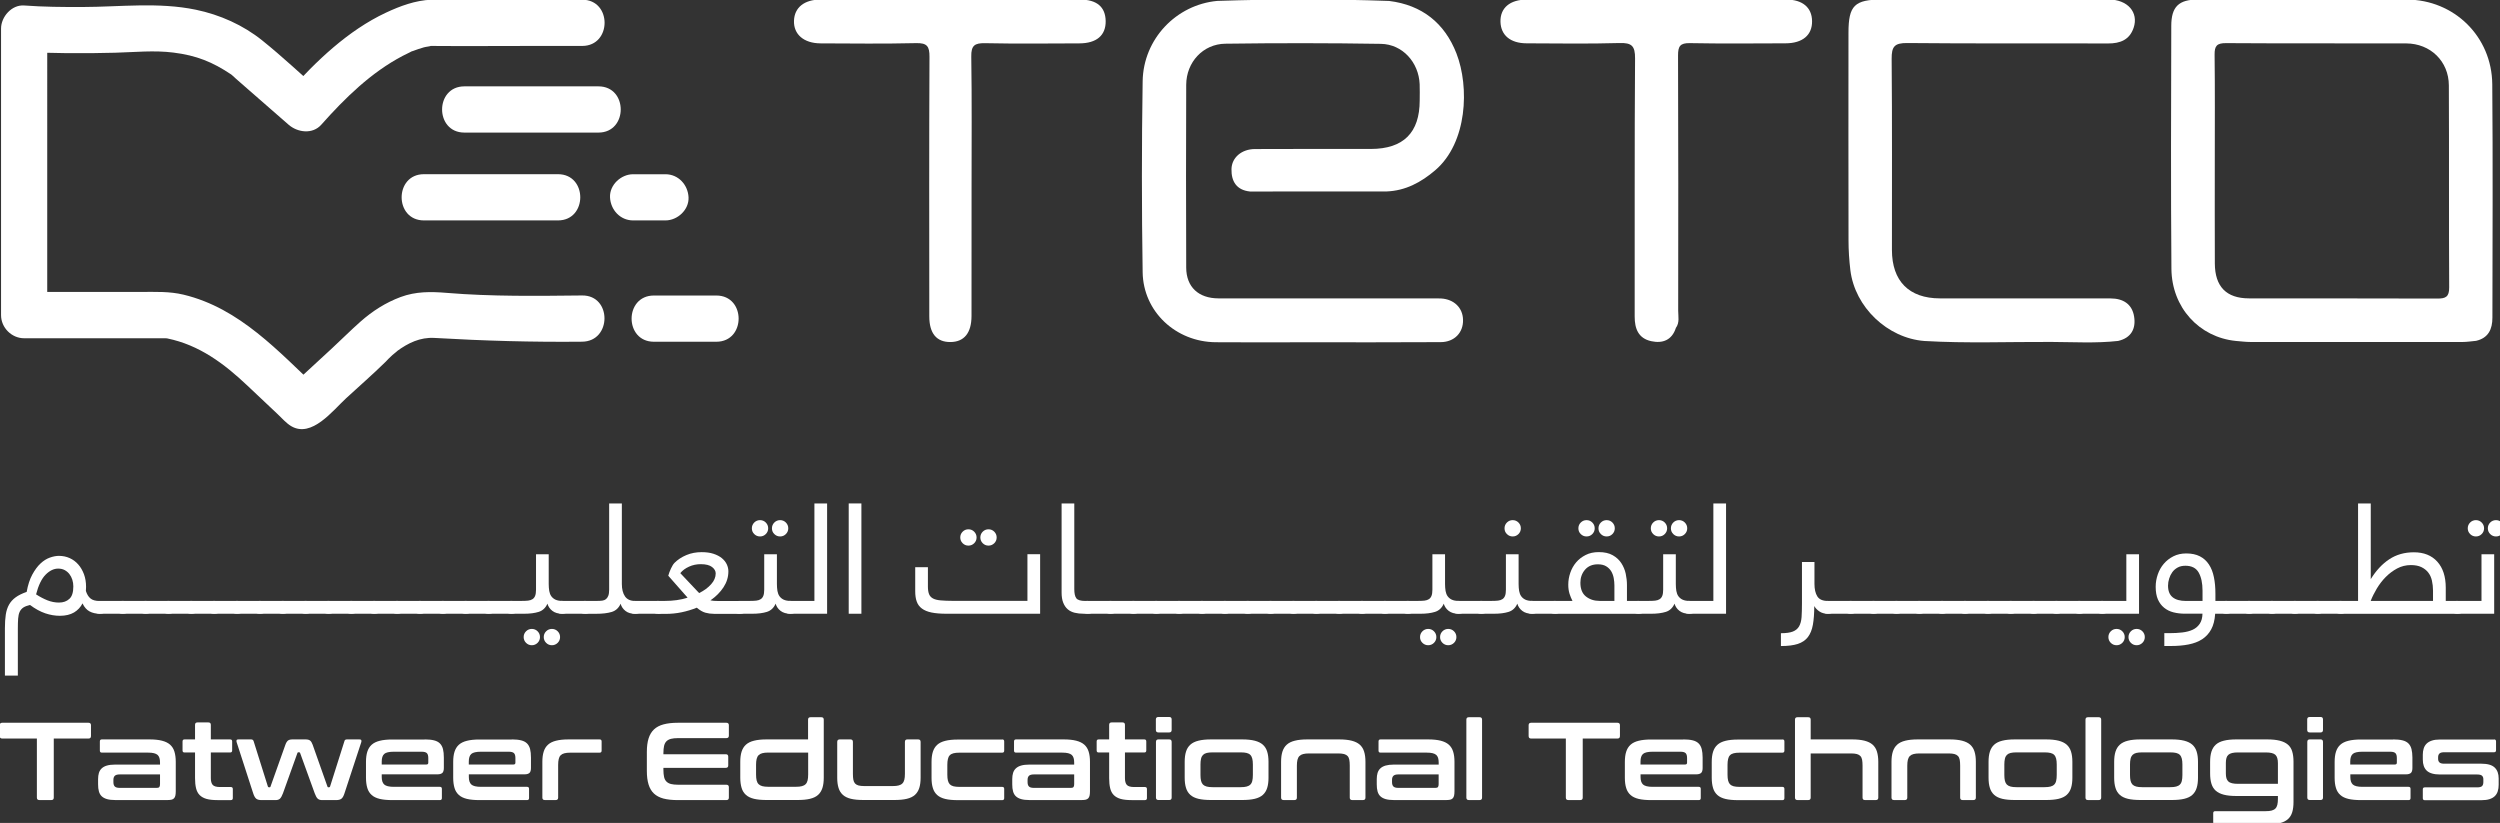 <?xml version="1.0" encoding="utf-8"?>
<!-- Generator: Adobe Illustrator 22.1.0, SVG Export Plug-In . SVG Version: 6.00 Build 0)  -->
<svg version="1.1" id="Layer_1" xmlns="http://www.w3.org/2000/svg" xmlns:xlink="http://www.w3.org/1999/xlink" x="0px" y="0px"
	 viewBox="0 0 5240 1724.8" style="enable-background:new 0 0 5240 1724.8;" xml:space="preserve">
<rect x="0" y="0" width="5240" height="1724.8" fill="#333333" stroke="none"/>
<style type="text/css">
	.st0{fill:#FFFFFF;}
</style>
<g>
	<path class="st0" d="M2263.7-0.9c-181.3-0.1-362.6-0.1-543.8,0c-34.2,0-54.7,16.7-55.7,44.2c-1.1,28.6,20.5,47.4,55.5,47.6
		c66.8,0.3,133.6,1.1,200.4-0.5c23.2-0.6,28.2,6.8,28.1,28.8c-0.9,181.3-0.5,362.6-0.4,543.9c0,35.8,15.3,54,44.3,53.8
		c28.7-0.2,44.1-18.9,44.2-54.4c0.1-89.7,0-179.4,0.1-269.1c0-91.6,0.8-183.2-0.6-274.8c-0.4-23.3,7-28.5,29-28.1
		c65.8,1.4,131.7,0.6,197.5,0.4c36.2-0.1,55.6-16.8,55.2-46.8C2317,14.5,2299-0.9,2263.7-0.9"/>
	<path class="st0" d="M3020.4,625.6c-7.6-0.4-15.3-0.1-22.9-0.1c-147.8,0-295.7,0.1-443.5-0.1c-42-0.1-67.5-23.9-67.7-64.3
		c-0.5-127.8-0.5-255.6,0-383.4c0.2-47.2,35.1-85.5,82-86.1c108.7-1.5,217.5-1.5,326.1,0.3c45.4,0.8,79.2,38.8,81.2,84.4
		c0.5,11.4,0.1,22.9,0.1,34.3c-0.1,67.6-34.1,101.5-102.4,101.6c-81.1,0.1-162.1-0.3-243.2,0.2c-27.6,0.2-48.4,17.8-48.9,42.1
		c-0.5,25.5,10.5,44,38.8,46.9c95.3,0,190.6-0.1,286-0.1c40-1.5,72.6-19.1,102.4-44.6c67.3-57.7,71.7-174.4,44.3-244.8
		c-24.7-63.4-72.1-101.4-141-109.9c-120.1-4.3-240.2-4.1-360.3-0.1c-85.8,7.9-155,79.6-156.4,168.3c-2.1,133.5-2.1,267.1,0,400.5
		c1.3,82.6,69.5,145.8,152.8,146.6c62,0.6,124,0.1,186,0.1c95.4,0,190.7,0.3,286.1-0.3c28.7-0.2,47.4-20.2,46.6-46.8
		C3066,645.1,3047.7,627.2,3020.4,625.6"/>
	<path class="st0" d="M5223.8,176.7C5223,76.8,5144.1-0.5,5044.7-0.9c-145.9-0.6-291.8-0.3-437.7-0.1c-40.2,0-55.9,14.9-56,55
		c-0.4,169.7-1.1,339.5,0.3,509.2c0.6,81.4,58.2,143.7,135,151.4c10.4,0.8,20.8,2.2,31.1,2.2c148.1,0.1,296.1,0.1,444.2,0
		c9.4,0,18.8-1.6,28.2-2.4c26-5.9,34.3-24.7,34.3-48.6C5224.3,502.8,5225.2,339.8,5223.8,176.7 M4642.3,552.2
		c-0.3-72.5-0.1-144.9-0.1-217.4c0-73.4,0.5-146.8-0.4-220.2c-0.2-18.4,4.7-24.3,24-24.2c125.8,0.9,251.7,0.2,377.5,0.6
		c50.9,0.2,89.3,37.4,89.5,88.1c0.7,141.1-0.1,282.2,0.7,423.3c0.1,19.9-7.4,23.5-25,23.4c-131.6-0.6-263.1-0.1-394.7-0.4
		C4666.4,625.3,4642.5,600.7,4642.3,552.2"/>
	<path class="st0" d="M4423.7,625.5c-119.2,0-238.5,0.1-357.7-0.1c-64.6-0.1-100.5-36.2-100.5-101.4c-0.1-133.5,0.6-267.1-0.6-400.6
		c-0.2-25.8,5.9-33.4,32.6-33.2c140.2,1.4,280.4,0.4,420.7,0.9c25.6,0.1,45.3-7.4,53.9-32.9c10.9-32.2-12.6-59.1-51.9-59.2
		C4261.8-1.1,4103.5-1,3945.1-1c-58,0-70.7,12.4-70.7,69.8c-0.1,145-0.2,290,0.1,435c0,20.9,1.4,41.9,3.9,62.7
		c9.5,77.3,77.7,142.2,155,148.2c88.7,5.2,177.4,1.6,266.1,2c46.7,0.2,93.5,3.1,140.1-2.1c27.5-6.3,37.6-25.8,33.5-51.1
		C4468.9,637.2,4449.9,625.5,4423.7,625.5"/>
	<path class="st0" d="M3744-0.9c-181.2-0.2-362.3-0.1-543.5,0c-35.8,0-56.3,17.6-55.5,46.7c0.8,28.1,20.9,44.9,54.8,45
		c64.8,0.2,129.7,1.3,194.5-0.6c25.9-0.8,33,6,32.8,32.5c-1.3,180.2-0.5,360.5-0.8,540.7c-0.1,25.9,8,45.9,34.7,51.7
		c23.7,5.2,43.4-2,51.7-27.9c0,0,0,0,0,0c8.1-11.1,4.8-23.9,4.8-35.9c0.2-178.3,0.4-356.6-0.3-535c-0.1-19.5,4.4-26.3,25.1-25.9
		c66.7,1.3,133.5,0.6,200.2,0.4c35.8-0.1,56.1-17.3,55.6-46.7C3797.7,15.8,3778.2-0.9,3744-0.9"/>
	<path class="st0" d="M1220.4-0.6H972c-22.6,0-45.4-1-68,0c-33.5,1.4-65.1,13.1-95.2,27.2C729.4,63.9,662.5,128,604.9,192.8h68.5
		c-41.1-35.9-81.1-73.8-123.7-108C509.5,52.5,461,30.9,410.6,20.4c-78.4-16.3-158.9-5.9-238.3-5.7c-40.5,0.1-81.2-0.2-121.6-3.2
		C24.5,9.5,2.2,35.3,2.2,59.9v526.7v74c0,26.2,22.2,48.4,48.4,48.4h225H329c4.3,0,8.6-0.1,12.9,0c0.9,0,1.9,0,2.8,0
		c1.2,0,2.5,0.1,3.7,0.1c10.9,0.4-6.3-1.5,2.5,0.3c66.8,13.8,118.6,52.5,167.7,98.9c21.2,20,42.3,40,63.5,59.9
		c8.7,8.2,18,19,28.4,25.1c42.9,25.1,87-32.8,115-58.6c27.6-25.4,56.1-50.2,82.9-76.5c2.1-2.1,4-4.3,6.1-6.4
		c2.7-2.6,5.4-5.2,8.1-7.7c1.5-1.3,14.5-11.7,9.2-7.9c23.6-17.3,48.8-29.6,78.6-27.9c103.3,6,206.2,9,309.8,7.9
		c62.3-0.7,62.5-97.5,0-96.9c-94.3,1-189.6,2.4-283.6-5.4c-33.4-2.8-64.9-3.2-97,8.7c-31.4,11.7-59.1,29.5-84.1,51.6
		c-20.6,18.2-40.1,37.9-60.3,56.5c-31.2,28.8-62.4,57.5-93.6,86.3c11.4-4.7,22.8-9.5,34.3-14.2l-0.9,0c11.4,4.7,22.8,9.5,34.3,14.2
		c-85.4-79.9-166.4-171-284.7-199.4c-29.6-7.1-59.2-5.7-89.3-5.7H150.6H50.6c16.1,16.1,32.3,32.3,48.4,48.4V133.9v-74
		c-16.1,16.1-32.3,32.3-48.4,48.4c29.7,2.2,59.5,2.8,89.2,3.1c34,0.4,67.9,0,101.9-0.9c40.4-1.1,81.4-5.4,121.7-0.3
		c48.6,6,82.5,20,120.9,45.7c8.8,5.9-0.3-0.4-0.3-0.3c1.7,1.6,3.6,2.9,5.3,4.5c1.7,1.6,3.4,3.2,5.1,4.8c7.6,6.8,15.4,13.4,23.1,20.2
		c29.1,25.4,58.2,50.9,87.4,76.3c18.8,16.4,50.2,20.6,68.5,0c49.6-55.8,104.3-109.5,170.9-144.4c5-2.6,10.1-5,15.1-7.5
		c11.2-5.5-5.3,1.4,5.4-2.4c7.9-2.8,15.7-5.7,23.8-7.9c5.1-1.4,11.4-1.6,16.3-3.5c-1.5,0.6-12.6,0.5-1.4,0.6c70.5,0.6,141,0,211.5,0
		h105.3C1282.8,96.2,1282.9-0.6,1220.4-0.6"/>
	<path class="st0" d="M888.6,462h280.9c62.3,0,62.4-96.9,0-96.9H888.6C826.3,365.1,826.2,462,888.6,462"/>
	<path class="st0" d="M973.4,277.9h280.9c62.3,0,62.4-96.9,0-96.9H973.4C911.1,181,911,277.9,973.4,277.9"/>
	<path class="st0" d="M1327,462h67.8c25.3,0,49.6-22.3,48.4-48.4c-1.2-26.2-21.3-48.4-48.4-48.4H1327c-25.3,0-49.6,22.3-48.4,48.4
		C1279.8,439.8,1299.9,462,1327,462"/>
	<path class="st0" d="M1370.6,716.3h130.8c62.3,0,62.4-96.9,0-96.9h-130.8C1308.3,619.4,1308.2,716.3,1370.6,716.3"/>
	<path class="st0" d="M209.1,1286.4c-8.2,0-15.3-1.6-21.4-4.9c-6-3.2-10.9-8.7-14.6-16.5v-0.6c-4.1,8.2-10.1,14.6-17.9,19.3
		c-7.9,4.6-17.7,7-29.6,7c-10.1,0-20.4-1.7-30.7-5.2c-10.3-3.5-21-9.3-32-17.5c-5.8,1.3-10.5,3.1-13.9,5.3c-3.4,2.3-6,5.3-7.8,9.1
		c-1.7,3.8-2.8,8.5-3.2,14.3c-0.4,5.7-0.6,12.7-0.6,20.9v98.4H10.3v-99.2c0-11,0.6-20.5,1.8-28.5c1.2-8,3.5-15,6.8-20.9
		c3.3-5.9,8-11.1,13.9-15.4c5.9-4.3,13.6-8.1,23.1-11.4c2.6-14.5,6.5-26.6,11.8-36.3c5.3-9.7,11-17.5,17.3-23.3
		c6.2-5.8,12.8-9.9,19.6-12.3c6.8-2.4,13.1-3.6,18.9-3.6c8.2,0,15.7,1.6,22.6,4.7c6.9,3.1,12.9,7.6,17.9,13.3
		c5.1,5.7,9,12.6,12,20.5c2.9,7.9,4.4,16.7,4.4,26.5c0,1.5-0.1,3-0.2,4.4c-0.1,1.4-0.2,2.8-0.2,4.1c2.2,6.9,5.3,12.2,9.6,15.7
		c4.2,3.6,10.7,5.4,19.6,5.4c8.6,0,13,4.3,13,13c0,5.4-1,9.1-3.1,11C216.9,1285.4,213.6,1286.4,209.1,1286.4 M153.7,1229.1
		c0-4.7-0.7-9.4-2.1-13.9c-1.4-4.5-3.5-8.5-6.2-12c-2.7-3.5-6-6.2-9.9-8.3c-3.9-2.1-8.4-3.1-13.6-3.1c-9.1,0-17.8,4.2-26.2,12.6
		c-8.4,8.4-15.1,22.2-20.1,41.4c8,5.2,15.9,9.3,23.8,12.5c7.9,3.1,15.9,4.7,24.1,4.7c9.1,0,16.4-2.6,21.9-7.8
		C151,1250.2,153.7,1241.4,153.7,1229.1"/>
	<path class="st0" d="M209.4,1286.4c-8.6,0-13-4.3-13-13c0-5.4,1-9.1,3.1-11c2.1-1.9,5.3-2.9,9.9-2.9h47.9c8.6,0,13,4.3,13,13
		c0,5.4-1,9.1-3.1,11c-2.1,1.9-5.3,2.9-9.9,2.9H209.4z"/>
	<path class="st0" d="M257.3,1286.4c-8.6,0-13-4.3-13-13c0-5.4,1-9.1,3.1-11c2.1-1.9,5.3-2.9,9.9-2.9h47.9c8.6,0,13,4.3,13,13
		c0,5.4-1,9.1-3.1,11c-2.1,1.9-5.3,2.9-9.9,2.9H257.3z"/>
	<path class="st0" d="M305.3,1286.4c-8.6,0-13-4.3-13-13c0-5.4,1-9.1,3.1-11c2.1-1.9,5.3-2.9,9.9-2.9h47.9c8.6,0,13,4.3,13,13
		c0,5.4-1,9.1-3.1,11c-2.1,1.9-5.3,2.9-9.9,2.9H305.3z"/>
	<path class="st0" d="M353.2,1286.4c-8.6,0-13-4.3-13-13c0-5.4,1-9.1,3.1-11c2.1-1.9,5.3-2.9,9.9-2.9h47.9c8.6,0,13,4.3,13,13
		c0,5.4-1,9.1-3.1,11c-2.1,1.9-5.3,2.9-9.9,2.9H353.2z"/>
	<path class="st0" d="M401.1,1286.4c-8.6,0-13-4.3-13-13c0-5.4,1-9.1,3.1-11c2.1-1.9,5.3-2.9,9.9-2.9H449c8.6,0,13,4.3,13,13
		c0,5.4-1,9.1-3.1,11c-2.1,1.9-5.3,2.9-9.9,2.9H401.1z"/>
	<path class="st0" d="M449,1286.4c-8.6,0-13-4.3-13-13c0-5.4,1-9.1,3.1-11c2.1-1.9,5.3-2.9,9.9-2.9H497c8.6,0,13,4.3,13,13
		c0,5.4-1,9.1-3.1,11c-2.1,1.9-5.3,2.9-9.9,2.9H449z"/>
	<path class="st0" d="M496.9,1286.4c-8.6,0-13-4.3-13-13c0-5.4,1-9.1,3.1-11c2.1-1.9,5.3-2.9,9.9-2.9h47.9c8.6,0,13,4.3,13,13
		c0,5.4-1,9.1-3.1,11c-2.1,1.9-5.3,2.9-9.9,2.9H496.9z"/>
	<path class="st0" d="M544.9,1286.4c-8.6,0-13-4.3-13-13c0-5.4,1-9.1,3.1-11c2.1-1.9,5.3-2.9,9.9-2.9h47.9c8.6,0,13,4.3,13,13
		c0,5.4-1,9.1-3.1,11c-2.1,1.9-5.3,2.9-9.9,2.9H544.9z"/>
	<path class="st0" d="M592.8,1286.4c-8.6,0-13-4.3-13-13c0-5.4,1-9.1,3.1-11c2.1-1.9,5.3-2.9,9.9-2.9h47.9c8.6,0,13,4.3,13,13
		c0,5.4-1,9.1-3.1,11c-2.1,1.9-5.3,2.9-9.9,2.9H592.8z"/>
	<path class="st0" d="M640.7,1286.4c-8.6,0-13-4.3-13-13c0-5.4,1-9.1,3.1-11c2.1-1.9,5.3-2.9,9.9-2.9h47.9c8.6,0,13,4.3,13,13
		c0,5.4-1,9.1-3.1,11c-2.1,1.9-5.3,2.9-9.9,2.9H640.7z"/>
	<path class="st0" d="M688.6,1286.4c-8.6,0-13-4.3-13-13c0-5.4,1-9.1,3.1-11c2.1-1.9,5.3-2.9,9.9-2.9h47.9c8.6,0,13,4.3,13,13
		c0,5.4-1,9.1-3.1,11c-2.1,1.9-5.3,2.9-9.9,2.9H688.6z"/>
	<path class="st0" d="M736.6,1286.4c-8.6,0-13-4.3-13-13c0-5.4,1-9.1,3.1-11c2.1-1.9,5.3-2.9,9.9-2.9h47.9c8.6,0,13,4.3,13,13
		c0,5.4-1,9.1-3.1,11c-2.1,1.9-5.3,2.9-9.9,2.9H736.6z"/>
	<path class="st0" d="M784.5,1286.4c-8.6,0-13-4.3-13-13c0-5.4,1-9.1,3.1-11c2.1-1.9,5.3-2.9,9.9-2.9h47.9c8.6,0,13,4.3,13,13
		c0,5.4-1,9.1-3.1,11c-2.1,1.9-5.3,2.9-9.9,2.9H784.5z"/>
	<path class="st0" d="M832.4,1286.4c-8.6,0-13-4.3-13-13c0-5.4,1-9.1,3.1-11c2.1-1.9,5.3-2.9,9.9-2.9h47.9c8.6,0,13,4.3,13,13
		c0,5.4-1,9.1-3.1,11c-2.1,1.9-5.3,2.9-9.9,2.9H832.4z"/>
	<path class="st0" d="M880.3,1286.4c-8.6,0-13-4.3-13-13c0-5.4,1-9.1,3.1-11c2.1-1.9,5.3-2.9,9.9-2.9h47.9c8.6,0,13,4.3,13,13
		c0,5.4-1,9.1-3.1,11c-2.1,1.9-5.3,2.9-9.9,2.9H880.3z"/>
	<path class="st0" d="M928.3,1286.4c-8.6,0-13-4.3-13-13c0-5.4,1-9.1,3.1-11c2.1-1.9,5.3-2.9,9.9-2.9h47.9c8.6,0,13,4.3,13,13
		c0,5.4-1,9.1-3.1,11c-2.1,1.9-5.3,2.9-9.9,2.9H928.3z"/>
	<path class="st0" d="M976.2,1286.4c-8.6,0-13-4.3-13-13c0-5.4,1-9.1,3.1-11c2.1-1.9,5.3-2.9,9.9-2.9h47.9c8.6,0,13,4.3,13,13
		c0,5.4-1,9.1-3.1,11c-2.1,1.9-5.3,2.9-9.9,2.9H976.2z"/>
	<path class="st0" d="M1024.1,1286.4c-8.6,0-13-4.3-13-13c0-5.4,1-9.1,3.1-11c2.1-1.9,5.3-2.9,9.9-2.9h47.9c8.6,0,13,4.3,13,13
		c0,5.4-1,9.1-3.1,11c-2.1,1.9-5.3,2.9-9.9,2.9H1024.1z"/>
	<path class="st0" d="M1072,1286.4c-8.6,0-13-4.3-13-13c0-5.4,1-9.1,3.1-11c2.1-1.9,5.3-2.9,9.9-2.9h21.7c5.2,0,9.6-0.2,13.3-0.6
		c3.7-0.4,6.7-1.5,9.2-3.1c2.5-1.6,4.3-4,5.5-7.1c1.2-3.1,1.8-7.4,1.8-12.8v-74.2h26.6v62.2c0,5.4,0.4,10.3,1.1,14.7
		c0.8,4.4,2.2,8.2,4.4,11.2c2.2,3,5.1,5.4,8.7,7.1c3.7,1.7,8.3,2.6,13.9,2.6c8.6,0,13,4.3,13,13c0,5.4-1,9.1-3.1,11
		c-2.1,1.9-5.3,2.9-9.9,2.9c-8.4,0-15.2-2-20.4-6c-5.2-4-8.6-9-10.4-15.1c-3.9,8.9-10,14.6-18.3,17.2c-8.3,2.6-18.5,3.9-30.6,3.9
		H1072z M1097.6,1335.3c0-4.8,1.7-8.8,5-12.1c3.3-3.3,7.4-5,12.1-5c4.7,0,8.8,1.7,12.1,5c3.3,3.3,5,7.4,5,12.1c0,4.7-1.7,8.8-5,12.1
		c-3.4,3.3-7.4,5-12.1,5c-4.8,0-8.8-1.7-12.1-5C1099.3,1344.1,1097.6,1340.1,1097.6,1335.3 M1139.7,1335.3c0-4.8,1.7-8.8,5-12.1
		c3.3-3.3,7.4-5,12.1-5c4.7,0,8.8,1.7,12.1,5c3.3,3.3,5,7.4,5,12.1c0,4.7-1.7,8.8-5,12.1c-3.4,3.3-7.4,5-12.1,5
		c-4.8,0-8.8-1.7-12.1-5C1141.4,1344.1,1139.7,1340.1,1139.7,1335.3"/>
	<path class="st0" d="M1178.2,1286.4c-8.6,0-13-4.3-13-13c0-5.4,1-9.1,3.1-11c2.1-1.9,5.3-2.9,9.9-2.9h47.9c8.6,0,13,4.3,13,13
		c0,5.4-1,9.1-3.1,11c-2.1,1.9-5.3,2.9-9.9,2.9H1178.2z"/>
	<path class="st0" d="M1226.2,1286.4c-8.6,0-13-4.3-13-13c0-5.4,1-9.1,3.1-11c2.1-1.9,5.3-2.9,9.9-2.9h25.9c3.9,0,7.3-0.2,10.4-0.6
		c3-0.4,5.6-1.5,7.6-3.1c2-1.6,3.7-4,4.9-7.1c1.2-3.1,1.8-7.4,1.8-12.8v-180.7h26.6v168.7c0,11,2.2,19.7,6.6,26.1
		c4.4,6.4,11.5,9.6,21.2,9.6c8.6,0,13,4.3,13,13c0,5.4-1,9.1-3.1,11c-2.1,1.9-5.3,2.9-9.9,2.9c-8.4,0-15.2-2-20.2-6
		c-5.1-4-8.5-9-10.2-15.1c-3.9,8.9-10.1,14.6-18.6,17.2c-8.5,2.6-19.5,3.9-32.9,3.9H1226.2z"/>
	<path class="st0" d="M1331.1,1286.4c-8.6,0-13-4.3-13-13c0-5.4,1-9.1,3.1-11c2.1-1.9,5.3-2.9,9.9-2.9h47.9c8.6,0,13,4.3,13,13
		c0,5.4-1,9.1-3.1,11c-2.1,1.9-5.3,2.9-9.9,2.9H1331.1z"/>
	<path class="st0" d="M1379.3,1286.4c-8.6,0-13-4.3-13-13c0-5.4,1-9.1,3.1-11c2.1-1.9,5.3-2.9,9.9-2.9h14.6c8.2,0,16.3-0.5,24.3-1.6
		c8-1.1,15.7-2.8,23-5.2l-40.5-46c0.6-2.4,1.5-4.9,2.4-7.4c1-2.6,2-5.1,3.2-7.6c1.2-2.5,2.4-4.7,3.6-6.8c1.2-2,2.4-3.7,3.7-5
		c6.9-6.9,15.3-12.4,25.1-16.5c9.8-4.1,20.4-6.1,31.9-6.1c9.5,0,17.8,1.1,24.8,3.4c7,2.3,12.8,5.3,17.5,9.1c4.6,3.8,8.1,8.1,10.4,13
		c2.3,4.9,3.4,9.8,3.4,14.7c0,11.9-3.4,23-10.2,33.4c-6.8,10.4-15.9,19.5-27.4,27.5c4.1,0.9,9.5,1.3,16.2,1.3h45.3
		c8.6,0,13,4.3,13,13c0,5.4-1,9.1-3.1,11c-2.1,1.9-5.3,2.9-9.9,2.9h-54.1c-6.3,0-12.3-0.8-18-2.4c-5.7-1.6-11.7-5.1-18-10.5
		c-10.2,4.1-20.7,7.3-31.7,9.6c-11,2.3-22.2,3.4-33.7,3.4H1379.3z M1468.7,1182.5c-8.6,0-16.8,1.7-24.5,5.2
		c-7.7,3.5-13.8,8-18.3,13.6l39.5,41.8c10.4-5.2,18.7-11.3,25.1-18.5c6.4-7.1,9.6-14.7,9.6-22.7c0-5-2.5-9.4-7.6-13.4
		C1487.4,1184.5,1479.5,1182.5,1468.7,1182.5"/>
	<path class="st0" d="M1550.3,1286.4c-8.6,0-13-4.3-13-13c0-5.4,1-9.1,3.1-11c2.1-1.9,5.3-2.9,9.9-2.9h21.7c5.2,0,9.6-0.2,13.3-0.6
		c3.7-0.4,6.7-1.5,9.2-3.1c2.5-1.6,4.3-4,5.5-7.1c1.2-3.1,1.8-7.4,1.8-12.8v-74.2h26.6v62.2c0,5.4,0.4,10.3,1.1,14.7
		c0.8,4.4,2.2,8.2,4.4,11.2c2.2,3,5.1,5.4,8.7,7.1c3.7,1.7,8.3,2.6,13.9,2.6c8.6,0,13,4.3,13,13c0,5.4-1,9.1-3.1,11
		c-2.1,1.9-5.3,2.9-9.9,2.9c-8.4,0-15.2-2-20.4-6c-5.2-4-8.6-9-10.4-15.1c-3.9,8.9-10,14.6-18.3,17.2c-8.3,2.6-18.5,3.9-30.6,3.9
		H1550.3z M1575.9,1107.3c0-4.7,1.7-8.8,5-12.1c3.3-3.3,7.4-5,12.1-5c4.7,0,8.8,1.7,12.1,5c3.3,3.4,5,7.4,5,12.1
		c0,4.8-1.7,8.8-5,12.1c-3.4,3.4-7.4,5-12.1,5c-4.8,0-8.8-1.7-12.1-5C1577.5,1116.1,1575.9,1112.1,1575.9,1107.3 M1618,1107.3
		c0-4.7,1.7-8.8,5-12.1c3.3-3.3,7.4-5,12.1-5c4.7,0,8.8,1.7,12.1,5c3.3,3.4,5,7.4,5,12.1c0,4.8-1.7,8.8-5,12.1
		c-3.4,3.4-7.4,5-12.1,5c-4.8,0-8.8-1.7-12.1-5C1619.6,1116.1,1618,1112.1,1618,1107.3"/>
	<path class="st0" d="M1656.5,1286.4c-8.6,0-13-4.3-13-13c0-5.4,1-9.1,3.1-11c2.1-1.9,5.3-2.9,9.9-2.9h50.5v-204.3h26.6v231.2
		H1656.5z"/>
	<rect x="1778.9" y="1055.2" class="st0" width="26.6" height="231.2"/>
	<path class="st0" d="M2179.8,1286.4h-196.2c-12.5,0-22.9-0.9-31.2-2.6c-8.3-1.7-15-4.5-20.1-8.3c-5.1-3.8-8.7-8.6-10.8-14.6
		c-2.2-5.9-3.2-13.2-3.2-21.9v-50.2h26.6v40.5c0,6.7,0.8,12,2.4,16c1.6,4,4.4,7,8.3,9.1c3.9,2.1,9.2,3.4,15.9,4
		c6.7,0.6,15.2,1,25.6,1h156.4v-97.8h26.6V1286.4z M2012.7,1126.5c0-4.7,1.7-8.8,5-12.1c3.3-3.3,7.4-5,12.1-5c4.7,0,8.8,1.7,12.1,5
		c3.3,3.4,5,7.4,5,12.1c0,4.8-1.7,8.8-5,12.1c-3.3,3.3-7.4,5-12.1,5c-4.8,0-8.8-1.7-12.1-5
		C2014.4,1135.3,2012.7,1131.2,2012.7,1126.5 M2054.8,1126.5c0-4.7,1.7-8.8,5-12.1c3.3-3.3,7.4-5,12.1-5c4.7,0,8.8,1.7,12.1,5
		c3.3,3.4,5,7.4,5,12.1c0,4.8-1.7,8.8-5,12.1c-3.4,3.3-7.4,5-12.1,5c-4.8,0-8.8-1.7-12.1-5
		C2056.5,1135.3,2054.8,1131.2,2054.8,1126.5"/>
	<path class="st0" d="M2292.8,1272.5c0,5.4-1,9.1-3.1,11c-2.1,1.9-5.3,2.9-9.9,2.9h-8.4c-6.9,0-13.2-0.7-18.9-2.1
		c-5.7-1.4-10.6-3.8-14.6-7.3c-4-3.5-7.1-8-9.4-13.8c-2.3-5.7-3.4-12.9-3.4-21.5v-186.5h26.6v179.4c0,9.1,1.4,15.5,4.2,19.3
		c2.8,3.8,9.1,5.7,18.8,5.7h5.2C2288.5,1259.5,2292.8,1263.9,2292.8,1272.5"/>
	<path class="st0" d="M2279.8,1286.4c-8.6,0-13-4.3-13-13c0-5.4,1-9.1,3.1-11c2.1-1.9,5.3-2.9,9.9-2.9h47.9c8.6,0,13,4.3,13,13
		c0,5.4-1,9.1-3.1,11c-2.1,1.9-5.3,2.9-9.9,2.9H2279.8z"/>
	<path class="st0" d="M2327.8,1286.4c-8.6,0-13-4.3-13-13c0-5.4,1-9.1,3.1-11c2.1-1.9,5.3-2.9,9.9-2.9h47.9c8.6,0,13,4.3,13,13
		c0,5.4-1,9.1-3.1,11c-2.1,1.9-5.3,2.9-9.9,2.9H2327.8z"/>
	<path class="st0" d="M2375.7,1286.4c-8.6,0-13-4.3-13-13c0-5.4,1-9.1,3.1-11c2.1-1.9,5.3-2.9,9.9-2.9h47.9c8.6,0,13,4.3,13,13
		c0,5.4-1,9.1-3.1,11c-2.1,1.9-5.3,2.9-9.9,2.9H2375.7z"/>
	<path class="st0" d="M2423.6,1286.4c-8.6,0-13-4.3-13-13c0-5.4,1-9.1,3.1-11c2.1-1.9,5.3-2.9,9.9-2.9h47.9c8.6,0,13,4.3,13,13
		c0,5.4-1,9.1-3.1,11c-2.1,1.9-5.3,2.9-9.9,2.9H2423.6z"/>
	<path class="st0" d="M2471.5,1286.4c-8.6,0-13-4.3-13-13c0-5.4,1-9.1,3.1-11c2.1-1.9,5.3-2.9,9.9-2.9h47.9c8.6,0,13,4.3,13,13
		c0,5.4-1,9.1-3.1,11c-2,1.9-5.3,2.9-9.9,2.9H2471.5z"/>
	<path class="st0" d="M2519.5,1286.4c-8.6,0-13-4.3-13-13c0-5.4,1-9.1,3.1-11c2.1-1.9,5.3-2.9,9.9-2.9h47.9c8.6,0,13,4.3,13,13
		c0,5.4-1,9.1-3.1,11c-2.1,1.9-5.3,2.9-9.9,2.9H2519.5z"/>
	<path class="st0" d="M2567.4,1286.4c-8.6,0-13-4.3-13-13c0-5.4,1-9.1,3.1-11c2.1-1.9,5.3-2.9,9.9-2.9h47.9c8.6,0,13,4.3,13,13
		c0,5.4-1,9.1-3.1,11c-2.1,1.9-5.3,2.9-9.9,2.9H2567.4z"/>
	<path class="st0" d="M2615.3,1286.4c-8.6,0-13-4.3-13-13c0-5.4,1-9.1,3.1-11c2.1-1.9,5.3-2.9,9.9-2.9h47.9c8.6,0,13,4.3,13,13
		c0,5.4-1,9.1-3.1,11c-2.1,1.9-5.3,2.9-9.9,2.9H2615.3z"/>
	<path class="st0" d="M2663.2,1286.4c-8.6,0-13-4.3-13-13c0-5.4,1-9.1,3.1-11c2.1-1.9,5.3-2.9,9.9-2.9h47.9c8.6,0,13,4.3,13,13
		c0,5.4-1,9.1-3.1,11c-2.1,1.9-5.3,2.9-9.9,2.9H2663.2z"/>
	<path class="st0" d="M2711.2,1286.4c-8.6,0-13-4.3-13-13c0-5.4,1-9.1,3.1-11c2.1-1.9,5.3-2.9,9.9-2.9h47.9c8.6,0,13,4.3,13,13
		c0,5.4-1,9.1-3.1,11c-2.1,1.9-5.3,2.9-9.9,2.9H2711.2z"/>
	<path class="st0" d="M2759.1,1286.4c-8.6,0-13-4.3-13-13c0-5.4,1-9.1,3.1-11c2.1-1.9,5.3-2.9,9.9-2.9h47.9c8.6,0,13,4.3,13,13
		c0,5.4-1,9.1-3.1,11c-2.1,1.9-5.3,2.9-9.9,2.9H2759.1z"/>
	<path class="st0" d="M2807,1286.4c-8.6,0-13-4.3-13-13c0-5.4,1-9.1,3.1-11c2.1-1.9,5.3-2.9,9.9-2.9h47.9c8.6,0,13,4.3,13,13
		c0,5.4-1,9.1-3.1,11c-2.1,1.9-5.3,2.9-9.9,2.9H2807z"/>
	<path class="st0" d="M2854.9,1286.4c-8.6,0-13-4.3-13-13c0-5.4,1-9.1,3.1-11c2.1-1.9,5.3-2.9,9.9-2.9h47.9c8.6,0,13,4.3,13,13
		c0,5.4-1,9.1-3.1,11c-2.1,1.9-5.3,2.9-9.9,2.9H2854.9z"/>
	<path class="st0" d="M2902.9,1286.4c-8.6,0-13-4.3-13-13c0-5.4,1-9.1,3.1-11c2.1-1.9,5.3-2.9,9.9-2.9h47.9c8.6,0,13,4.3,13,13
		c0,5.4-1,9.1-3.1,11c-2.1,1.9-5.3,2.9-9.9,2.9H2902.9z"/>
	<path class="st0" d="M2950.8,1286.4c-8.6,0-13-4.3-13-13c0-5.4,1-9.1,3.1-11c2.1-1.9,5.3-2.9,9.9-2.9h21.7c5.2,0,9.6-0.2,13.3-0.6
		c3.7-0.4,6.7-1.5,9.2-3.1c2.5-1.6,4.3-4,5.5-7.1c1.2-3.1,1.8-7.4,1.8-12.8v-74.2h26.5v62.2c0,5.4,0.4,10.3,1.1,14.7
		c0.8,4.4,2.2,8.2,4.4,11.2c2.2,3,5.1,5.4,8.7,7.1c3.7,1.7,8.3,2.6,13.9,2.6c8.6,0,13,4.3,13,13c0,5.4-1,9.1-3.1,11
		c-2.1,1.9-5.3,2.9-9.9,2.9c-8.4,0-15.2-2-20.4-6c-5.2-4-8.6-9-10.4-15.1c-3.9,8.9-10,14.6-18.3,17.2c-8.3,2.6-18.5,3.9-30.6,3.9
		H2950.8z M2976.4,1335.3c0-4.8,1.7-8.8,5-12.1c3.3-3.3,7.4-5,12.1-5c4.7,0,8.8,1.7,12.1,5c3.3,3.3,5,7.4,5,12.1
		c0,4.7-1.7,8.8-5,12.1c-3.3,3.3-7.4,5-12.1,5c-4.8,0-8.8-1.7-12.1-5C2978,1344.1,2976.4,1340.1,2976.4,1335.3 M3018.4,1335.3
		c0-4.8,1.7-8.8,5-12.1c3.3-3.3,7.4-5,12.1-5c4.7,0,8.8,1.7,12.1,5c3.3,3.3,5,7.4,5,12.1c0,4.7-1.7,8.8-5,12.1
		c-3.4,3.3-7.4,5-12.1,5c-4.8,0-8.8-1.7-12.1-5C3020.1,1344.1,3018.4,1340.1,3018.4,1335.3"/>
	<path class="st0" d="M3057,1286.4c-8.6,0-13-4.3-13-13c0-5.4,1-9.1,3.1-11c2.1-1.9,5.3-2.9,9.9-2.9h47.9c8.6,0,13,4.3,13,13
		c0,5.4-1,9.1-3.1,11c-2.1,1.9-5.3,2.9-9.9,2.9H3057z"/>
	<path class="st0" d="M3104.9,1286.4c-8.6,0-13-4.3-13-13c0-5.4,1-9.1,3.1-11c2.1-1.9,5.3-2.9,9.9-2.9h21.7c5.2,0,9.6-0.2,13.3-0.6
		c3.7-0.4,6.7-1.5,9.2-3.1c2.5-1.6,4.3-4,5.5-7.1c1.2-3.1,1.8-7.4,1.8-12.8v-74.2h26.6v62.2c0,5.4,0.4,10.3,1.1,14.7
		c0.8,4.4,2.2,8.2,4.4,11.2c2.2,3,5.1,5.4,8.7,7.1c3.7,1.7,8.3,2.6,13.9,2.6c8.6,0,13,4.3,13,13c0,5.4-1,9.1-3.1,11
		c-2.1,1.9-5.3,2.9-9.9,2.9c-8.4,0-15.2-2-20.4-6c-5.2-4-8.6-9-10.4-15.1c-3.9,8.9-10,14.6-18.3,17.2c-8.3,2.6-18.5,3.9-30.6,3.9
		H3104.9z M3153.5,1107.3c0-4.7,1.7-8.8,5-12.1c3.3-3.3,7.4-5,12.1-5c4.7,0,8.8,1.7,12.1,5c3.3,3.4,5,7.4,5,12.1
		c0,4.8-1.7,8.8-5,12.1c-3.4,3.4-7.4,5-12.1,5c-4.8,0-8.8-1.7-12.1-5C3155.1,1116.1,3153.5,1112.1,3153.5,1107.3"/>
	<path class="st0" d="M3211.1,1286.4c-8.6,0-13-4.3-13-13c0-5.4,1-9.1,3.1-11c2.1-1.9,5.3-2.9,9.9-2.9h47.9c8.6,0,13,4.3,13,13
		c0,5.4-1,9.1-3.1,11c-2.1,1.9-5.3,2.9-9.9,2.9H3211.1z"/>
	<path class="st0" d="M3259,1286.4c-8.6,0-13-4.3-13-13c0-5.4,1-9.1,3.1-11c2.1-1.9,5.3-2.9,9.9-2.9h36.9c-2.4-4.5-4.4-9.6-6.2-15.1
		c-1.7-5.5-2.6-11.8-2.6-18.9c0-8.4,1.4-16.7,4.2-24.9c2.8-8.2,6.9-15.5,12.3-21.9c5.4-6.4,12.1-11.5,20-15.5c7.9-4,17-6,27.4-6
		c11.9,0,21.6,2.2,29.2,6.5c7.6,4.3,13.6,9.8,18,16.5c4.4,6.7,7.5,14.1,9.3,22.2c1.7,8.1,2.6,16,2.6,23.8v33.4h24.4
		c8.6,0,12.8,4.3,12.8,13c0,5.4-1,9.1-3.1,11c-2.1,1.9-5.3,2.9-9.9,2.9H3259z M3308.3,1107.3c0-4.7,1.7-8.8,5-12.1
		c3.3-3.3,7.4-5,12.1-5c4.7,0,8.8,1.7,12.1,5c3.3,3.4,5,7.4,5,12.1c0,4.8-1.7,8.8-5,12.1c-3.4,3.4-7.4,5-12.1,5
		c-4.8,0-8.8-1.7-12.1-5C3309.9,1116.1,3308.3,1112.1,3308.3,1107.3 M3312.5,1221.3c0,13.2,3.9,22.8,11.7,29
		c7.8,6.1,17.3,9.2,28.5,9.2h31.1v-32.4c0-5.2-0.5-10.4-1.5-15.7c-1-5.3-2.8-10-5.3-14.2c-2.6-4.2-6.2-7.7-10.7-10.4
		c-4.5-2.7-10.3-4-17.2-4c-11.4,0-20.4,3.8-26.9,11.3C3315.7,1201.7,3312.5,1210.8,3312.5,1221.3 M3350.4,1107.3
		c0-4.7,1.7-8.8,5-12.1c3.3-3.3,7.4-5,12.1-5c4.7,0,8.8,1.7,12.1,5c3.3,3.4,5,7.4,5,12.1c0,4.8-1.7,8.8-5,12.1
		c-3.3,3.4-7.4,5-12.1,5c-4.8,0-8.8-1.7-12.1-5C3352,1116.1,3350.4,1112.1,3350.4,1107.3"/>
	<path class="st0" d="M3434.5,1286.4c-8.6,0-13-4.3-13-13c0-5.4,1-9.1,3.1-11c2.1-1.9,5.3-2.9,9.9-2.9h21.7c5.2,0,9.6-0.2,13.3-0.6
		c3.7-0.4,6.7-1.5,9.2-3.1c2.5-1.6,4.3-4,5.5-7.1c1.2-3.1,1.8-7.4,1.8-12.8v-74.2h26.5v62.2c0,5.4,0.4,10.3,1.1,14.7
		c0.8,4.4,2.2,8.2,4.4,11.2c2.2,3,5.1,5.4,8.7,7.1c3.7,1.7,8.3,2.6,13.9,2.6c8.6,0,13,4.3,13,13c0,5.4-1,9.1-3.1,11
		c-2.1,1.9-5.3,2.9-9.9,2.9c-8.4,0-15.2-2-20.4-6c-5.2-4-8.6-9-10.4-15.1c-3.9,8.9-10,14.6-18.3,17.2c-8.3,2.6-18.5,3.9-30.6,3.9
		H3434.5z M3460.1,1107.3c0-4.7,1.7-8.8,5-12.1c3.3-3.3,7.4-5,12.1-5c4.7,0,8.8,1.7,12.1,5c3.3,3.4,5,7.4,5,12.1
		c0,4.8-1.7,8.8-5,12.1c-3.3,3.4-7.4,5-12.1,5c-4.8,0-8.8-1.7-12.1-5C3461.8,1116.1,3460.1,1112.1,3460.1,1107.3 M3502.2,1107.3
		c0-4.7,1.7-8.8,5-12.1c3.3-3.3,7.4-5,12.1-5c4.7,0,8.8,1.7,12.1,5c3.3,3.4,5,7.4,5,12.1c0,4.8-1.7,8.8-5,12.1
		c-3.4,3.4-7.4,5-12.1,5c-4.8,0-8.8-1.7-12.1-5C3503.9,1116.1,3502.2,1112.1,3502.2,1107.3"/>
	<path class="st0" d="M3540.7,1286.4c-8.6,0-13-4.3-13-13c0-5.4,1-9.1,3.1-11c2.1-1.9,5.3-2.9,9.9-2.9h50.5v-204.3h26.6v231.2
		H3540.7z"/>
	<path class="st0" d="M3831.2,1286.4c-7.1,0-13.1-1.6-17.8-4.9c-4.8-3.2-8.3-7-10.7-11.3c0,15.5-1,28.7-2.9,39.3
		c-1.9,10.7-5.5,19.3-10.5,25.9c-5.1,6.6-12.1,11.3-21.2,14.3c-9.1,2.9-20.8,4.4-35.3,4.4v-26.9c10.6,0,18.8-1.1,24.8-3.4
		c5.9-2.3,10.4-5.9,13.3-11s4.6-11.5,5.2-19.4c0.5-7.9,0.8-17.4,0.8-28.7v-86.8h26.2v46c0,11,2,19.7,6,26.1c4,6.4,11.4,9.6,22.2,9.6
		c8.6,0,13,4.3,13,13c0,5.4-1,9.1-3.1,11C3839,1285.4,3835.8,1286.4,3831.2,1286.4"/>
	<path class="st0" d="M3831.2,1286.4c-8.6,0-13-4.3-13-13c0-5.4,1-9.1,3.1-11c2.1-1.9,5.3-2.9,9.9-2.9h47.9c8.6,0,13,4.3,13,13
		c0,5.4-1,9.1-3.1,11c-2.1,1.9-5.3,2.9-9.9,2.9H3831.2z"/>
	<path class="st0" d="M3879.1,1286.4c-8.6,0-13-4.3-13-13c0-5.4,1-9.1,3.1-11c2.1-1.9,5.3-2.9,9.9-2.9h47.9c8.6,0,13,4.3,13,13
		c0,5.4-1,9.1-3.1,11c-2.1,1.9-5.3,2.9-9.9,2.9H3879.1z"/>
	<path class="st0" d="M3927.1,1286.4c-8.6,0-13-4.3-13-13c0-5.4,1-9.1,3.1-11c2.1-1.9,5.3-2.9,9.9-2.9h47.9c8.6,0,13,4.3,13,13
		c0,5.4-1,9.1-3.1,11c-2.1,1.9-5.3,2.9-9.9,2.9H3927.1z"/>
	<path class="st0" d="M3975,1286.4c-8.6,0-13-4.3-13-13c0-5.4,1-9.1,3.1-11c2.1-1.9,5.3-2.9,9.9-2.9h47.9c8.6,0,13,4.3,13,13
		c0,5.4-1,9.1-3.1,11c-2.1,1.9-5.3,2.9-9.9,2.9H3975z"/>
	<path class="st0" d="M4022.9,1286.4c-8.6,0-13-4.3-13-13c0-5.4,1-9.1,3.1-11c2.1-1.9,5.3-2.9,9.9-2.9h47.9c8.6,0,13,4.3,13,13
		c0,5.4-1,9.1-3.1,11c-2.1,1.9-5.3,2.9-9.9,2.9H4022.9z"/>
	<path class="st0" d="M4070.8,1286.4c-8.6,0-13-4.3-13-13c0-5.4,1-9.1,3.1-11c2.1-1.9,5.3-2.9,9.9-2.9h47.9c8.6,0,13,4.3,13,13
		c0,5.4-1,9.1-3.1,11c-2.1,1.9-5.3,2.9-9.9,2.9H4070.8z"/>
	<path class="st0" d="M4118.8,1286.4c-8.6,0-13-4.3-13-13c0-5.4,1-9.1,3.1-11c2.1-1.9,5.3-2.9,9.9-2.9h47.9c8.6,0,13,4.3,13,13
		c0,5.4-1,9.1-3.1,11c-2.1,1.9-5.3,2.9-9.9,2.9H4118.8z"/>
	<path class="st0" d="M4166.7,1286.4c-8.6,0-13-4.3-13-13c0-5.4,1-9.1,3.1-11c2.1-1.9,5.3-2.9,9.9-2.9h47.9c8.6,0,13,4.3,13,13
		c0,5.4-1,9.1-3.1,11c-2.1,1.9-5.3,2.9-9.9,2.9H4166.7z"/>
	<path class="st0" d="M4214.6,1286.4c-8.6,0-13-4.3-13-13c0-5.4,1-9.1,3.1-11c2.1-1.9,5.3-2.9,9.9-2.9h47.9c8.6,0,13,4.3,13,13
		c0,5.4-1,9.1-3.1,11c-2.1,1.9-5.3,2.9-9.9,2.9H4214.6z"/>
	<path class="st0" d="M4262.5,1286.4c-8.6,0-13-4.3-13-13c0-5.4,1-9.1,3.1-11c2.1-1.9,5.3-2.9,9.9-2.9h47.9c8.6,0,13,4.3,13,13
		c0,5.4-1,9.1-3.1,11c-2.1,1.9-5.3,2.9-9.9,2.9H4262.5z"/>
	<path class="st0" d="M4310.4,1286.4c-8.6,0-13-4.3-13-13c0-5.4,1-9.1,3.1-11c2.1-1.9,5.3-2.9,9.9-2.9h47.9c8.6,0,13,4.3,13,13
		c0,5.4-1,9.1-3.1,11c-2.1,1.9-5.3,2.9-9.9,2.9H4310.4z"/>
	<path class="st0" d="M4358.4,1286.4c-8.6,0-13-4.3-13-13c0-5.4,1-9.1,3.1-11c2.1-1.9,5.3-2.9,9.9-2.9h47.9c8.6,0,13,4.3,13,13
		c0,5.4-1,9.1-3.1,11c-2.1,1.9-5.3,2.9-9.9,2.9H4358.4z"/>
	<path class="st0" d="M4406.3,1286.4c-8.6,0-13-4.3-13-13c0-5.4,1-9.1,3.1-11c2.1-1.9,5.3-2.9,9.9-2.9h50.5v-97.8h26.6v124.7H4406.3
		z M4419.2,1335.3c0-4.8,1.7-8.8,5-12.1c3.3-3.3,7.4-5,12.1-5c4.7,0,8.8,1.7,12.1,5c3.3,3.3,5,7.4,5,12.1c0,4.7-1.7,8.8-5,12.1
		c-3.4,3.3-7.4,5-12.1,5c-4.8,0-8.8-1.7-12.1-5C4420.9,1344.1,4419.2,1340.1,4419.2,1335.3 M4461.3,1335.3c0-4.8,1.7-8.8,5-12.1
		c3.3-3.3,7.4-5,12.1-5c4.7,0,8.8,1.7,12.1,5c3.3,3.3,5,7.4,5,12.1c0,4.7-1.7,8.8-5,12.1c-3.4,3.3-7.4,5-12.1,5
		c-4.8,0-8.8-1.7-12.1-5C4463,1344.1,4461.3,1340.1,4461.3,1335.3"/>
	<path class="st0" d="M4643,1286.4c-0.9,13.2-3.6,24.1-8.3,32.7c-4.6,8.6-11,15.5-18.9,20.7c-8,5.2-17.5,8.8-28.7,11
		c-11.1,2.2-23.5,3.2-37.1,3.2h-13.6v-26.9h10c10.1,0,19.4-0.5,27.8-1.5c8.4-1,15.7-2.9,21.9-5.8c6.2-2.9,11-7.1,14.6-12.5
		c3.6-5.4,5.5-12.4,5.7-21h-36.6c-8.9,0-17-1-24.4-2.9c-7.4-1.9-13.9-5.1-19.4-9.6c-5.5-4.4-9.8-10.2-13-17.3
		c-3.1-7.1-4.7-16-4.7-26.6c0-8.8,1.5-17.5,4.4-25.9c2.9-8.4,7.1-15.9,12.6-22.3c5.5-6.5,12.2-11.7,20.1-15.7c7.9-4,16.9-6,27-6
		c11.2,0,20.7,2,28.5,6c7.8,4,14.1,9.7,18.9,17c4.9,7.3,8.4,16.2,10.5,26.6c2.2,10.4,3.2,21.9,3.2,34.7v15.2h22.7
		c8.6,0,13,4.3,13,13c0,5.4-1,9.1-3.1,11c-2.1,1.9-5.3,2.9-9.9,2.9H4643z M4544.2,1227.5c0,11,3.2,19.1,9.6,24.3
		c6.4,5.2,15.7,7.8,28,7.8h34.7v-21.4c0-16-2.7-28.7-8.1-38.2c-5.4-9.5-14.7-14.2-27.8-14.2c-6.3,0-11.7,1.2-16.2,3.7
		c-4.5,2.5-8.3,5.7-11.2,9.7c-2.9,4-5.1,8.5-6.6,13.4C4545,1217.6,4544.2,1222.5,4544.2,1227.5"/>
	<path class="st0" d="M4666.3,1286.4c-8.6,0-13-4.3-13-13c0-5.4,1-9.1,3.1-11c2.1-1.9,5.3-2.9,9.9-2.9h47.9c8.6,0,13,4.3,13,13
		c0,5.4-1,9.1-3.1,11c-2.1,1.9-5.3,2.9-9.9,2.9H4666.3z"/>
	<path class="st0" d="M4714.2,1286.4c-8.6,0-13-4.3-13-13c0-5.4,1-9.1,3.1-11c2.1-1.9,5.3-2.9,9.9-2.9h47.9c8.6,0,13,4.3,13,13
		c0,5.4-1,9.1-3.1,11c-2.1,1.9-5.3,2.9-9.9,2.9H4714.2z"/>
	<path class="st0" d="M4762.2,1286.4c-8.6,0-13-4.3-13-13c0-5.4,1-9.1,3.1-11c2.1-1.9,5.3-2.9,9.9-2.9h47.9c8.6,0,13,4.3,13,13
		c0,5.4-1,9.1-3.1,11c-2.1,1.9-5.3,2.9-9.9,2.9H4762.2z"/>
	<path class="st0" d="M4810.1,1286.4c-8.6,0-13-4.3-13-13c0-5.4,1-9.1,3.1-11c2.1-1.9,5.3-2.9,9.9-2.9h47.9c8.6,0,13,4.3,13,13
		c0,5.4-1,9.1-3.1,11c-2.1,1.9-5.3,2.9-9.9,2.9H4810.1z"/>
	<path class="st0" d="M4858,1286.4c-8.6,0-13-4.3-13-13c0-5.4,1-9.1,3.1-11c2.1-1.9,5.3-2.9,9.9-2.9h47.9c8.6,0,13,4.3,13,13
		c0,5.4-1,9.1-3.1,11c-2.1,1.9-5.3,2.9-9.9,2.9H4858z"/>
	<path class="st0" d="M4905.9,1286.4c-8.6,0-13-4.3-13-13c0-5.4,1-9.1,3.1-11c2.1-1.9,5.3-2.9,9.9-2.9h36.6v-204.3h26.6v158.7
		c11-17.9,23.9-31.8,38.7-41.6c14.8-9.8,32-14.7,51.7-14.7c20.9,0,37.3,6.6,49.1,19.7c11.8,13.1,17.7,31.3,17.7,54.5v27.8h24.6
		c8.6,0,13,4.3,13,13c0,5.4-1,9.1-3.1,11c-2.1,1.9-5.3,2.9-9.9,2.9H4905.9z M5099.6,1259.5v-21.7c0-7.3-0.8-14.3-2.3-20.9
		c-1.5-6.6-4.1-12.3-7.8-17c-3.7-4.7-8.5-8.5-14.4-11.3c-5.9-2.8-13.2-4.2-21.9-4.2c-10.4,0-20,2.4-28.8,7.1
		c-8.9,4.8-16.8,10.7-24,18c-7.1,7.2-13.3,15.3-18.6,24.1c-5.3,8.9-9.6,17.5-12.8,25.9H5099.6z"/>
	<path class="st0" d="M5150.7,1286.4c-8.6,0-13-4.3-13-13c0-5.4,1-9.1,3.1-11c2.1-1.9,5.3-2.9,9.9-2.9h50.5v-97.8h26.6v124.7H5150.7
		z M5172.4,1107.3c0-4.7,1.7-8.8,5-12.1c3.3-3.3,7.4-5,12.1-5c4.7,0,8.8,1.7,12.1,5c3.3,3.4,5,7.4,5,12.1c0,4.8-1.7,8.8-5,12.1
		c-3.4,3.4-7.4,5-12.1,5c-4.8,0-8.8-1.7-12.1-5C5174.1,1116.1,5172.4,1112.1,5172.4,1107.3 M5214.5,1107.3c0-4.7,1.7-8.8,5-12.1
		c3.3-3.3,7.4-5,12.1-5c4.7,0,8.8,1.7,12.1,5c3.3,3.4,5,7.4,5,12.1c0,4.8-1.7,8.8-5,12.1c-3.4,3.4-7.4,5-12.1,5
		c-4.8,0-8.8-1.7-12.1-5C5216.2,1116.1,5214.5,1112.1,5214.5,1107.3"/>
	<path class="st0" d="M185.4,1514.9c3.5,0,5.3,1.7,5.3,5.1v22.7c0,3.6-1.8,5.3-5.3,5.3h-72.7v123.8c0,3.4-1.7,5.1-5.1,5.1H82.4
		c-3.4,0-5.1-1.7-5.1-5.1V1548H4.7c-3.6,0-5.3-1.8-5.3-5.3V1520c0-3.4,1.8-5.1,5.3-5.1H185.4z"/>
	<path class="st0" d="M313.4,1549.8c10.3,0,19.1,0.9,26.1,2.7c7.1,1.8,12.8,4.6,17,8.3c4.2,3.8,7.3,8.6,9.1,14.6
		c1.8,5.9,2.8,13.1,2.8,21.4v61.6c0,3.7-0.3,6.8-0.8,9.1c-0.5,2.4-1.5,4.3-2.8,5.7c-1.3,1.4-3,2.4-5.2,2.9c-2.2,0.5-4.9,0.8-8.3,0.8
		H241.2c-6.8,0-12.5-0.7-17-2c-4.6-1.3-8.2-3.3-11-5.9c-2.8-2.6-4.7-6-5.9-10.2c-1.2-4.2-1.7-9.1-1.7-14.8v-11.1
		c0-4.8,0.6-9.1,1.7-12.8c1.2-3.8,3.1-7,5.9-9.6c2.8-2.6,6.4-4.6,11-5.9c4.5-1.3,10.2-2,17-2h94.2v-4.4c0-3.7-0.4-6.9-1.2-9.5
		c-0.8-2.6-2.1-4.7-3.9-6.4c-1.8-1.6-4.4-2.8-7.6-3.6c-3.2-0.8-7.4-1.2-12.5-1.2h-96.7c-2.8,0-4.2-1.4-4.2-4.2V1554
		c0-2.8,1.4-4.2,4.2-4.2H313.4z M328.7,1651.4c2.5,0,4.2-0.6,5.2-1.7c1-1.2,1.5-3.2,1.5-6.1v-20.4h-84.7c-4.8,0-8.1,1-10.1,2.9
		c-1.9,1.9-2.9,4.7-2.9,8.4v4.9c0,4.2,1,7.2,2.9,9.1c1.9,1.9,5.3,2.9,10.1,2.9H328.7z"/>
	<path class="st0" d="M408.8,1549.8v-30.5c0-3.4,1.7-5.1,5.1-5.1h22.9c3.4,0,5.1,1.7,5.1,5.1v30.5h40.5c2.8,0,4.2,1.4,4.2,4.2v19
		c0,2.8-1.4,4.2-4.2,4.2h-40.5v53.7c0,6.5,1.3,11.2,3.9,14.2c2.6,3,7.8,4.5,15.5,4.5h22.5c2.8,0,4.2,1.4,4.2,4.2v19
		c0,2.8-1.4,4.2-4.2,4.2h-28c-9.3,0-16.9-0.8-22.9-2.5c-6-1.7-10.8-4.4-14.5-8.1c-3.6-3.7-6.1-8.5-7.5-14.4
		c-1.4-5.9-2.1-12.9-2.1-21.1v-53.7h-22c-2.8,0-4.2-1.4-4.2-4.2v-19c0-2.8,1.4-4.2,4.2-4.2H408.8z"/>
	<path class="st0" d="M526.3,1549.8c2.8,0,4.5,1.2,5.3,3.7l29.9,95.1c0.5,1.1,1.2,1.6,2.3,1.6h0.9c1.4,0,2.2-0.5,2.3-1.6l31.2-87.7
		c1.5-4.2,3.4-7.1,5.4-8.7c2.1-1.6,5.2-2.4,9.4-2.4h27.5c4.2,0,7.3,0.8,9.4,2.4c2.1,1.6,3.9,4.5,5.4,8.7l31,87.7
		c0.2,1.1,0.9,1.6,2.3,1.6h0.9c1.1,0,1.9-0.5,2.3-1.6l30.1-95.1c0.5-2.5,2.2-3.7,5.3-3.7h26.2c2,0,3.3,0.5,3.8,1.5
		c0.5,1,0.6,2.4,0.1,4.1l-35.2,107.2c-1.9,5.9-4,9.7-6.6,11.6c-2.5,1.9-6.3,2.8-11.2,2.8h-29.2c-4,0-7.1-1-9.3-3.1
		c-2.2-2.1-4.2-5.8-6.2-11.2l-30.6-84.5c-0.3-0.9-1-1.4-2.1-1.4h-1.4c-1.2,0-1.9,0.5-2.1,1.4l-30.3,84.5c-2,5.4-4.1,9.1-6.2,11.2
		c-2.2,2.1-5.2,3.1-9.3,3.1h-29.2c-4.9,0-8.7-0.9-11.2-2.8c-2.5-1.9-4.7-5.7-6.6-11.6l-34.7-107.2c-0.5-1.7-0.5-3,0-4.1
		c0.5-1,1.8-1.5,3.9-1.5H526.3z"/>
	<path class="st0" d="M890.2,1549.8c7.9,0,14.4,0.7,19.6,2c5.2,1.3,9.3,3.5,12.3,6.5c3,3,5.1,6.9,6.4,11.8
		c1.2,4.9,1.8,10.8,1.8,17.7v22c0,4.9-1.1,8.4-3.2,10.3c-2.2,1.9-5.5,2.9-10,2.9H800.1v5.6c0,7.3,1.7,12.5,5.2,15.7
		c3.5,3.2,10.2,4.9,20.2,4.9h96.5c2.8,0,4.2,1.4,4.2,4.2v19.4c0,2.8-1.4,4.2-4.2,4.2h-99.8c-10.5,0-19.2-0.8-26.3-2.5
		c-7-1.7-12.7-4.4-16.9-8.2c-4.2-3.8-7.3-8.6-9.1-14.6c-1.8-5.9-2.8-13.1-2.8-21.4v-33.3c0-8.3,0.9-15.5,2.8-21.4
		c1.9-5.9,4.9-10.8,9.1-14.6c4.2-3.8,9.9-6.6,16.9-8.3c7-1.8,15.8-2.7,26.3-2.7H890.2z M800.1,1602.4h93.7c2.6,0,3.9-1.3,3.9-3.9
		v-9.7c0-4.8-1-8.2-3-10.2c-2-2-5.7-3-11.1-3h-58.1c-10,0-16.8,1.6-20.2,4.7c-3.5,3.2-5.2,8.4-5.2,15.9V1602.4z"/>
	<path class="st0" d="M1072.8,1549.8c7.9,0,14.4,0.7,19.6,2c5.2,1.3,9.3,3.5,12.3,6.5c3,3,5.1,6.9,6.4,11.8
		c1.2,4.9,1.8,10.8,1.8,17.7v22c0,4.9-1.1,8.4-3.2,10.3c-2.2,1.9-5.5,2.9-10,2.9H982.7v5.6c0,7.3,1.7,12.5,5.2,15.7
		c3.5,3.2,10.2,4.9,20.3,4.9h96.5c2.8,0,4.2,1.4,4.2,4.2v19.4c0,2.8-1.4,4.2-4.2,4.2H1005c-10.5,0-19.2-0.8-26.3-2.5
		c-7-1.7-12.7-4.4-16.9-8.2c-4.2-3.8-7.3-8.6-9.1-14.6c-1.8-5.9-2.8-13.1-2.8-21.4v-33.3c0-8.3,0.9-15.5,2.8-21.4
		c1.9-5.9,4.9-10.8,9.1-14.6c4.2-3.8,9.9-6.6,16.9-8.3c7-1.8,15.8-2.7,26.3-2.7H1072.8z M982.7,1602.4h93.7c2.6,0,3.9-1.3,3.9-3.9
		v-9.7c0-4.8-1-8.2-3-10.2c-2-2-5.7-3-11.1-3h-58.1c-10,0-16.8,1.6-20.3,4.7c-3.5,3.2-5.2,8.4-5.2,15.9V1602.4z"/>
	<path class="st0" d="M1256.8,1549.8c2.8,0,4.2,1.4,4.2,4.2v19.4c0,2.8-1.4,4.2-4.2,4.2h-61.6c-4.9,0-9,0.4-12.3,1.3
		c-3.2,0.8-5.8,2.2-7.8,4.2c-1.9,1.9-3.3,4.6-4,7.9c-0.8,3.3-1.2,7.4-1.2,12.1v68.7c0,3.4-1.7,5.1-5.1,5.1h-22.7
		c-3.6,0-5.3-1.7-5.3-5.1v-75c0-8.3,0.9-15.5,2.8-21.4c1.8-5.9,4.9-10.8,9.1-14.6c4.2-3.8,9.9-6.6,16.9-8.3c7-1.8,15.8-2.7,26.3-2.7
		H1256.8z"/>
	<path class="st0" d="M1522.4,1514.9c3.5,0,5.3,1.7,5.3,5.1v22c0,3.4-1.8,5.1-5.3,5.1h-101.1c-6,0-11,0.5-14.9,1.5
		c-3.9,1-7.1,2.7-9.5,5.1c-2.4,2.4-4,5.6-5,9.7c-0.9,4.1-1.4,9.1-1.4,15.2v2.3h130.8c3.4,0,5.1,1.7,5.1,5.1v18.3
		c0,3.4-1.7,5.1-5.1,5.1h-130.8v3.9c0,6,0.5,11.1,1.4,15.2c0.9,4.1,2.6,7.3,5,9.7c2.4,2.4,5.6,4.1,9.5,5.1c3.9,1,8.9,1.5,14.9,1.5
		h101.1c3.5,0,5.3,1.7,5.3,5.1v22c0,3.4-1.8,5.1-5.3,5.1h-101.8c-11.7,0-21.7-1.1-29.9-3.2c-8.2-2.2-14.9-5.7-20-10.5
		c-5.2-4.9-8.9-11.2-11.3-19c-2.4-7.8-3.6-17.2-3.6-28.4V1576c0-11.1,1.2-20.5,3.6-28.2c2.4-7.7,6.2-14,11.3-18.9
		c5.2-4.9,11.8-8.4,20-10.6c8.2-2.2,18.1-3.4,29.9-3.4H1522.4z"/>
	<path class="st0" d="M1693.7,1549.8v-41.4c0-3.4,1.7-5.1,5.1-5.1h22.7c3.4,0,5.1,1.7,5.1,5.1v121.7c0,8.3-0.9,15.5-2.8,21.4
		c-1.9,5.9-4.9,10.8-9.1,14.6c-4.2,3.8-9.9,6.5-17,8.2c-7.1,1.7-15.8,2.5-26.2,2.5h-64.8c-10.5,0-19.2-0.8-26.3-2.5
		c-7-1.7-12.7-4.4-16.9-8.2c-4.2-3.8-7.3-8.6-9.1-14.6c-1.8-5.9-2.8-13.1-2.8-21.4v-33.3c0-8.3,0.9-15.5,2.8-21.4
		c1.9-5.9,4.9-10.8,9.1-14.6c4.2-3.8,9.9-6.6,16.9-8.3c7-1.8,15.8-2.7,26.3-2.7H1693.7z M1668.3,1649.1c5.1,0,9.3-0.4,12.5-1.3
		c3.2-0.8,5.8-2.2,7.8-4.2c1.9-1.9,3.3-4.5,4.1-7.8c0.8-3.2,1.2-7.3,1.2-12.3v-46.1h-83.8c-4.9,0-9,0.4-12.3,1.3
		c-3.2,0.8-5.8,2.2-7.8,4.2c-1.9,1.9-3.3,4.6-4.1,7.9c-0.8,3.3-1.2,7.4-1.2,12.1v20.6c0,4.9,0.4,9,1.2,12.3c0.8,3.2,2.1,5.8,4.1,7.8
		c1.9,1.9,4.5,3.3,7.8,4.2c3.2,0.8,7.3,1.3,12.3,1.3H1668.3z"/>
	<path class="st0" d="M1782.6,1549.8c3.4,0,5.1,1.8,5.1,5.3v66.9c0,4.9,0.3,9,0.9,12.3c0.6,3.2,1.8,5.8,3.5,7.8
		c1.7,1.9,4.1,3.3,7.2,4.2c3.1,0.8,7.2,1.3,12.3,1.3h59.5c5.1,0,9.3-0.4,12.5-1.3c3.2-0.8,5.8-2.2,7.8-4.2c1.9-1.9,3.3-4.5,4.1-7.8
		c0.8-3.2,1.2-7.3,1.2-12.3v-66.9c0-3.6,1.7-5.3,5.1-5.3h22.7c3.4,0,5.1,1.8,5.1,5.3v75c0,8.3-0.9,15.5-2.8,21.4
		c-1.9,5.9-4.9,10.8-9.1,14.6c-4.2,3.8-9.9,6.5-17,8.2c-7.1,1.7-15.8,2.5-26.2,2.5h-64.6c-10.5,0-19.2-0.8-26.3-2.5
		c-7-1.7-12.7-4.4-16.9-8.2c-4.2-3.8-7.3-8.6-9.1-14.6c-1.9-5.9-2.8-13.1-2.8-21.4v-75c0-3.6,1.8-5.3,5.3-5.3H1782.6z"/>
	<path class="st0" d="M2100.6,1549.8c2.8,0,4.2,1.4,4.2,4.2v19.4c0,2.8-1.4,4.2-4.2,4.2h-89.8c-5.1,0-9.3,0.4-12.5,1.3
		s-5.8,2.2-7.6,4.2c-1.9,1.9-3.2,4.6-3.9,7.9c-0.8,3.3-1.2,7.4-1.2,12.1v20.6c0,4.9,0.4,9,1.2,12.3c0.8,3.2,2.1,5.8,3.9,7.8
		c1.9,1.9,4.4,3.3,7.6,4.2c3.2,0.8,7.4,1.3,12.5,1.3h89.8c2.8,0,4.2,1.4,4.2,4.2v19.4c0,2.8-1.4,4.2-4.2,4.2h-93
		c-10.5,0-19.3-0.8-26.3-2.5c-7-1.7-12.7-4.4-16.9-8.2c-4.2-3.8-7.3-8.6-9.1-14.6c-1.9-5.9-2.8-13.1-2.8-21.4v-33.3
		c0-8.3,0.9-15.5,2.8-21.4c1.9-5.9,4.9-10.8,9.1-14.6c4.2-3.8,9.9-6.6,16.9-8.3c7-1.8,15.8-2.7,26.3-2.7H2100.6z"/>
	<path class="st0" d="M2229.5,1549.8c10.3,0,19.1,0.9,26.2,2.7c7.1,1.8,12.8,4.6,17,8.3c4.2,3.8,7.3,8.6,9.1,14.6
		c1.9,5.9,2.8,13.1,2.8,21.4v61.6c0,3.7-0.3,6.8-0.8,9.1c-0.5,2.4-1.5,4.3-2.8,5.7c-1.3,1.4-3.1,2.4-5.2,2.9
		c-2.2,0.5-4.9,0.8-8.3,0.8h-110.2c-6.8,0-12.5-0.7-17-2c-4.6-1.3-8.2-3.3-11-5.9c-2.8-2.6-4.7-6-5.9-10.2
		c-1.2-4.2-1.7-9.1-1.7-14.8v-11.1c0-4.8,0.6-9.1,1.7-12.8c1.2-3.8,3.1-7,5.9-9.6c2.8-2.6,6.4-4.6,11-5.9c4.5-1.3,10.2-2,17-2h94.2
		v-4.4c0-3.7-0.4-6.9-1.2-9.5c-0.8-2.6-2.1-4.7-3.9-6.4c-1.8-1.6-4.4-2.8-7.6-3.6c-3.2-0.8-7.4-1.2-12.5-1.2h-96.7
		c-2.8,0-4.2-1.4-4.2-4.2V1554c0-2.8,1.4-4.2,4.2-4.2H2229.5z M2244.8,1651.4c2.5,0,4.2-0.6,5.2-1.7c1-1.2,1.5-3.2,1.5-6.1v-20.4
		h-84.7c-4.8,0-8.1,1-10.1,2.9c-1.9,1.9-2.9,4.7-2.9,8.4v4.9c0,4.2,1,7.2,2.9,9.1c1.9,1.9,5.3,2.9,10.1,2.9H2244.8z"/>
	<path class="st0" d="M2324.8,1549.8v-30.5c0-3.4,1.7-5.1,5.1-5.1h22.9c3.4,0,5.1,1.7,5.1,5.1v30.5h40.5c2.8,0,4.2,1.4,4.2,4.2v19
		c0,2.8-1.4,4.2-4.2,4.2h-40.5v53.7c0,6.5,1.3,11.2,3.9,14.2c2.6,3,7.8,4.5,15.5,4.5h22.5c2.8,0,4.2,1.4,4.2,4.2v19
		c0,2.8-1.4,4.2-4.2,4.2h-28c-9.3,0-16.9-0.8-22.9-2.5c-6-1.7-10.8-4.4-14.5-8.1c-3.6-3.7-6.1-8.5-7.5-14.4
		c-1.4-5.9-2.1-12.9-2.1-21.1v-53.7h-22c-2.8,0-4.2-1.4-4.2-4.2v-19c0-2.8,1.4-4.2,4.2-4.2H2324.8z"/>
	<path class="st0" d="M2450.7,1502.8c3.4,0,5.1,1.7,5.1,5.1v22c0,3.5-1.7,5.3-5.1,5.3h-22.7c-3.6,0-5.3-1.8-5.3-5.3v-22
		c0-3.4,1.8-5.1,5.3-5.1H2450.7z M2450.7,1549.8c3.4,0,5.1,1.8,5.1,5.3v116.6c0,3.4-1.7,5.1-5.1,5.1h-22.7c-3.4,0-5.1-1.7-5.1-5.1
		v-116.6c0-3.6,1.7-5.3,5.1-5.3H2450.7z"/>
	<path class="st0" d="M2603.7,1549.8c10.3,0,19.1,0.9,26.2,2.7c7.1,1.8,12.8,4.6,17,8.3c4.2,3.8,7.3,8.6,9.1,14.6
		c1.9,5.9,2.8,13.1,2.8,21.4v33.3c0,8.3-0.9,15.5-2.8,21.4c-1.8,5.9-4.9,10.8-9.1,14.6c-4.2,3.8-9.9,6.5-17,8.2
		c-7.1,1.7-15.8,2.5-26.2,2.5h-65.5c-10.5,0-19.2-0.8-26.3-2.5c-7-1.7-12.7-4.4-16.9-8.2c-4.2-3.8-7.3-8.6-9.1-14.6
		c-1.9-5.9-2.8-13.1-2.8-21.4v-33.3c0-8.3,0.9-15.5,2.8-21.4c1.8-5.9,4.9-10.8,9.1-14.6c4.2-3.8,9.9-6.6,16.9-8.3
		c7-1.8,15.8-2.7,26.3-2.7H2603.7z M2516.2,1624.3c0,4.9,0.4,9,1.2,12.3c0.8,3.2,2.1,5.8,4,7.8c1.9,1.9,4.5,3.3,7.8,4.2
		c3.2,0.9,7.3,1.3,12.3,1.3h59c5.1,0,9.3-0.4,12.5-1.3c3.2-0.8,5.8-2.2,7.8-4.2c1.9-1.9,3.3-4.5,4-7.8c0.8-3.2,1.2-7.3,1.2-12.3v-22
		c0-4.8-0.4-8.8-1.2-12c-0.8-3.2-2.1-5.9-4-7.9c-1.9-2-4.5-3.4-7.8-4.2c-3.2-0.8-7.4-1.2-12.5-1.2h-59c-4.9,0-9,0.4-12.3,1.2
		c-3.2,0.8-5.8,2.2-7.8,4.2c-1.9,2-3.3,4.6-4,7.9c-0.8,3.2-1.2,7.3-1.2,12V1624.3z"/>
	<path class="st0" d="M2806.9,1549.8c10.3,0,19.1,0.9,26.2,2.7c7.1,1.8,12.8,4.6,17,8.3c4.2,3.8,7.3,8.6,9.1,14.6
		c1.9,5.9,2.8,13.1,2.8,21.4v75c0,3.4-1.7,5.1-5.1,5.1h-22.7c-3.4,0-5.1-1.7-5.1-5.1v-67.1c0-4.8-0.3-8.8-0.9-12.1
		c-0.6-3.3-1.8-5.9-3.6-7.9c-1.8-1.9-4.2-3.3-7.3-4.2c-3.1-0.8-7.1-1.3-12-1.3h-61.6c-4.9,0-9,0.4-12.3,1.3
		c-3.2,0.8-5.8,2.2-7.8,4.2c-1.9,1.9-3.3,4.6-4.1,7.9c-0.8,3.3-1.2,7.4-1.2,12.1v67.1c0,3.4-1.7,5.1-5.1,5.1h-22.7
		c-3.5,0-5.3-1.7-5.3-5.1v-75c0-8.3,0.9-15.5,2.8-21.4c1.9-5.9,4.9-10.8,9.1-14.6c4.2-3.8,9.9-6.6,16.9-8.3c7-1.8,15.8-2.7,26.3-2.7
		H2806.9z"/>
	<path class="st0" d="M2993.5,1549.8c10.3,0,19.1,0.9,26.2,2.7c7.1,1.8,12.8,4.6,17,8.3c4.2,3.8,7.3,8.6,9.1,14.6
		c1.9,5.9,2.8,13.1,2.8,21.4v61.6c0,3.7-0.3,6.8-0.8,9.1c-0.5,2.4-1.5,4.3-2.8,5.7c-1.3,1.4-3,2.4-5.2,2.9c-2.2,0.5-4.9,0.8-8.3,0.8
		h-110.2c-6.8,0-12.5-0.7-17-2c-4.6-1.3-8.2-3.3-11-5.9c-2.8-2.6-4.7-6-5.9-10.2c-1.2-4.2-1.7-9.1-1.7-14.8v-11.1
		c0-4.8,0.6-9.1,1.7-12.8c1.2-3.8,3.1-7,5.9-9.6c2.8-2.6,6.4-4.6,11-5.9c4.6-1.3,10.2-2,17-2h94.2v-4.4c0-3.7-0.4-6.9-1.2-9.5
		c-0.8-2.6-2.1-4.7-3.9-6.4c-1.9-1.6-4.4-2.8-7.6-3.6c-3.2-0.8-7.4-1.2-12.5-1.2h-96.7c-2.8,0-4.2-1.4-4.2-4.2V1554
		c0-2.8,1.4-4.2,4.2-4.2H2993.5z M3008.7,1651.4c2.5,0,4.2-0.6,5.2-1.7c1-1.2,1.5-3.2,1.5-6.1v-20.4h-84.7c-4.8,0-8.1,1-10.1,2.9
		c-1.9,1.9-2.9,4.7-2.9,8.4v4.9c0,4.2,1,7.2,2.9,9.1c1.9,1.9,5.3,2.9,10.1,2.9H3008.7z"/>
	<path class="st0" d="M3101.3,1503.3c3.4,0,5.1,1.7,5.1,5.1v163.4c0,3.4-1.7,5.1-5.1,5.1h-22.7c-3.4,0-5.1-1.7-5.1-5.1v-163.4
		c0-3.4,1.7-5.1,5.1-5.1H3101.3z"/>
	<path class="st0" d="M3390.1,1514.9c3.5,0,5.3,1.7,5.3,5.1v22.7c0,3.6-1.8,5.3-5.3,5.3h-72.7v123.8c0,3.4-1.7,5.1-5.1,5.1h-25.2
		c-3.4,0-5.1-1.7-5.1-5.1V1548h-72.7c-3.6,0-5.3-1.8-5.3-5.3V1520c0-3.4,1.8-5.1,5.3-5.1H3390.1z"/>
	<path class="st0" d="M3528.5,1549.8c7.9,0,14.4,0.7,19.6,2c5.2,1.3,9.3,3.5,12.3,6.5c3,3,5.1,6.9,6.4,11.8
		c1.2,4.9,1.9,10.8,1.9,17.7v22c0,4.9-1.1,8.4-3.2,10.3c-2.2,1.9-5.5,2.9-10,2.9h-116.9v5.6c0,7.3,1.7,12.5,5.2,15.7
		c3.5,3.2,10.2,4.9,20.3,4.9h96.5c2.8,0,4.2,1.4,4.2,4.2v19.4c0,2.8-1.4,4.2-4.2,4.2h-99.8c-10.5,0-19.3-0.8-26.3-2.5
		c-7-1.7-12.7-4.4-16.9-8.2c-4.2-3.8-7.3-8.6-9.1-14.6c-1.9-5.9-2.8-13.1-2.8-21.4v-33.3c0-8.3,0.9-15.5,2.8-21.4
		c1.9-5.9,4.9-10.8,9.1-14.6c4.2-3.8,9.9-6.6,16.9-8.3c7-1.8,15.8-2.7,26.3-2.7H3528.5z M3438.5,1602.4h93.7c2.6,0,3.9-1.3,3.9-3.9
		v-9.7c0-4.8-1-8.2-3-10.2c-2-2-5.7-3-11.1-3H3464c-10,0-16.8,1.6-20.3,4.7c-3.5,3.2-5.2,8.4-5.2,15.9V1602.4z"/>
	<path class="st0" d="M3735.9,1549.8c2.8,0,4.2,1.4,4.2,4.2v19.4c0,2.8-1.4,4.2-4.2,4.2h-89.8c-5.1,0-9.3,0.4-12.5,1.3
		c-3.2,0.8-5.8,2.2-7.6,4.2c-1.9,1.9-3.2,4.6-3.9,7.9c-0.8,3.3-1.2,7.4-1.2,12.1v20.6c0,4.9,0.4,9,1.2,12.3c0.8,3.2,2.1,5.8,3.9,7.8
		c1.9,1.9,4.4,3.3,7.6,4.2c3.2,0.8,7.4,1.3,12.5,1.3h89.8c2.8,0,4.2,1.4,4.2,4.2v19.4c0,2.8-1.4,4.2-4.2,4.2h-93
		c-10.5,0-19.3-0.8-26.3-2.5c-7-1.7-12.7-4.4-16.9-8.2c-4.2-3.8-7.3-8.6-9.1-14.6c-1.8-5.9-2.8-13.1-2.8-21.4v-33.3
		c0-8.3,0.9-15.5,2.8-21.4c1.9-5.9,4.9-10.8,9.1-14.6c4.2-3.8,9.9-6.6,16.9-8.3c7-1.8,15.8-2.7,26.3-2.7H3735.9z"/>
	<path class="st0" d="M3790.1,1503.3c3.4,0,5.1,1.7,5.1,5.1v41.4h86.6c10.3,0,19.1,0.9,26.2,2.7c7.1,1.8,12.8,4.6,17,8.3
		c4.2,3.8,7.3,8.6,9.1,14.6c1.8,5.9,2.8,13.1,2.8,21.4v75c0,3.4-1.7,5.1-5.1,5.1H3909c-3.4,0-5.1-1.7-5.1-5.1v-67.1
		c0-4.8-0.3-8.8-0.9-12.1c-0.6-3.3-1.8-5.9-3.6-7.9c-1.8-1.9-4.2-3.3-7.3-4.2c-3.1-0.8-7.1-1.3-12-1.3h-84.9v92.6
		c0,3.4-1.7,5.1-5.1,5.1h-22.7c-3.4,0-5.1-1.7-5.1-5.1v-163.4c0-3.4,1.7-5.1,5.1-5.1H3790.1z"/>
	<path class="st0" d="M4086.3,1549.8c10.3,0,19.1,0.9,26.2,2.7c7.1,1.8,12.8,4.6,17,8.3c4.2,3.8,7.3,8.6,9.1,14.6
		c1.9,5.9,2.8,13.1,2.8,21.4v75c0,3.4-1.7,5.1-5.1,5.1h-22.7c-3.4,0-5.1-1.7-5.1-5.1v-67.1c0-4.8-0.3-8.8-0.9-12.1
		c-0.6-3.3-1.8-5.9-3.6-7.9c-1.8-1.9-4.2-3.3-7.3-4.2c-3.1-0.8-7.1-1.3-12-1.3h-61.6c-4.9,0-9,0.4-12.3,1.3
		c-3.2,0.8-5.8,2.2-7.8,4.2c-1.9,1.9-3.3,4.6-4.1,7.9c-0.8,3.3-1.2,7.4-1.2,12.1v67.1c0,3.4-1.7,5.1-5.1,5.1h-22.7
		c-3.5,0-5.3-1.7-5.3-5.1v-75c0-8.3,0.9-15.5,2.8-21.4c1.9-5.9,4.9-10.8,9.1-14.6c4.2-3.8,9.9-6.6,16.9-8.3c7-1.8,15.8-2.7,26.3-2.7
		H4086.3z"/>
	<path class="st0" d="M4288.6,1549.8c10.3,0,19.1,0.9,26.2,2.7c7.1,1.8,12.8,4.6,17,8.3c4.2,3.8,7.3,8.6,9.1,14.6
		c1.9,5.9,2.8,13.1,2.8,21.4v33.3c0,8.3-0.9,15.5-2.8,21.4c-1.8,5.9-4.9,10.8-9.1,14.6c-4.2,3.8-9.9,6.5-17,8.2
		c-7.1,1.7-15.8,2.5-26.2,2.5h-65.5c-10.5,0-19.3-0.8-26.3-2.5c-7-1.7-12.7-4.4-16.9-8.2c-4.2-3.8-7.3-8.6-9.1-14.6
		c-1.9-5.9-2.8-13.1-2.8-21.4v-33.3c0-8.3,0.9-15.5,2.8-21.4c1.9-5.9,4.9-10.8,9.1-14.6c4.2-3.8,9.9-6.6,16.9-8.3
		c7-1.8,15.8-2.7,26.3-2.7H4288.6z M4201.1,1624.3c0,4.9,0.4,9,1.2,12.3c0.8,3.2,2.1,5.8,4,7.8c1.9,1.9,4.5,3.3,7.8,4.2
		c3.2,0.9,7.3,1.3,12.3,1.3h59c5.1,0,9.3-0.4,12.5-1.3c3.2-0.8,5.8-2.2,7.8-4.2c1.9-1.9,3.3-4.5,4-7.8c0.8-3.2,1.2-7.3,1.2-12.3v-22
		c0-4.8-0.4-8.8-1.2-12c-0.8-3.2-2.1-5.9-4-7.9c-1.9-2-4.5-3.4-7.8-4.2c-3.2-0.8-7.4-1.2-12.5-1.2h-59c-4.9,0-9,0.4-12.3,1.2
		c-3.2,0.8-5.8,2.2-7.8,4.2c-1.9,2-3.3,4.6-4,7.9c-0.8,3.2-1.2,7.3-1.2,12V1624.3z"/>
	<path class="st0" d="M4399,1503.3c3.4,0,5.1,1.7,5.1,5.1v163.4c0,3.4-1.7,5.1-5.1,5.1h-22.7c-3.4,0-5.1-1.7-5.1-5.1v-163.4
		c0-3.4,1.7-5.1,5.1-5.1H4399z"/>
	<path class="st0" d="M4551.9,1549.8c10.3,0,19.1,0.9,26.2,2.7c7.1,1.8,12.8,4.6,17,8.3c4.2,3.8,7.3,8.6,9.1,14.6
		c1.9,5.9,2.8,13.1,2.8,21.4v33.3c0,8.3-0.9,15.5-2.8,21.4c-1.8,5.9-4.9,10.8-9.1,14.6c-4.2,3.8-9.9,6.5-17,8.2
		c-7.1,1.7-15.8,2.5-26.2,2.5h-65.5c-10.5,0-19.3-0.8-26.3-2.5c-7-1.7-12.7-4.4-16.9-8.2c-4.2-3.8-7.3-8.6-9.1-14.6
		c-1.9-5.9-2.8-13.1-2.8-21.4v-33.3c0-8.3,0.9-15.5,2.8-21.4c1.9-5.9,4.9-10.8,9.1-14.6c4.2-3.8,9.9-6.6,16.9-8.3
		c7-1.8,15.8-2.7,26.3-2.7H4551.9z M4464.5,1624.3c0,4.9,0.4,9,1.2,12.3c0.8,3.2,2.1,5.8,4,7.8c1.9,1.9,4.5,3.3,7.8,4.2
		c3.2,0.9,7.3,1.3,12.3,1.3h59c5.1,0,9.3-0.4,12.5-1.3c3.2-0.8,5.8-2.2,7.8-4.2c1.9-1.9,3.3-4.5,4-7.8c0.8-3.2,1.2-7.3,1.2-12.3v-22
		c0-4.8-0.4-8.8-1.2-12c-0.8-3.2-2.1-5.9-4-7.9c-1.9-2-4.5-3.4-7.8-4.2c-3.2-0.8-7.4-1.2-12.5-1.2h-59c-4.9,0-9,0.4-12.3,1.2
		c-3.2,0.8-5.8,2.2-7.8,4.2c-1.9,2-3.3,4.6-4,7.9c-0.8,3.2-1.2,7.3-1.2,12V1624.3z"/>
	<path class="st0" d="M4752.1,1549.8c10.5,0,19.2,0.9,26.3,2.7c7,1.8,12.7,4.5,17,8.2c4.3,3.7,7.4,8.5,9.1,14.5
		c1.8,5.9,2.7,13.1,2.7,21.4v84.2c0,8.5-0.9,15.7-2.7,21.6c-1.8,5.9-4.8,10.8-9.1,14.6c-4.3,3.8-10,6.6-17,8.3
		c-7,1.8-15.8,2.7-26.3,2.7h-109c-2.8,0-4.2-1.4-4.2-4.2v-19.4c0-2.8,1.4-4.2,4.2-4.2h105.8c5.1,0,9.3-0.4,12.5-1.3
		c3.2-0.9,5.8-2.2,7.8-4.2c1.9-1.9,3.3-4.6,4.1-7.9c0.8-3.3,1.2-7.4,1.2-12.4v-6h-87c-10.5,0-19.3-0.9-26.3-2.7
		c-7-1.8-12.7-4.6-16.9-8.3c-4.2-3.8-7.3-8.6-9.1-14.6c-1.9-5.9-2.8-13.2-2.8-21.6V1597c0-8.5,0.9-15.7,2.8-21.6
		c1.9-5.9,4.9-10.8,9.1-14.6c4.2-3.8,9.9-6.6,16.9-8.3c7-1.8,15.8-2.7,26.3-2.7H4752.1z M4665.4,1621.1c0,4,0.4,7.4,1.2,10.1
		c0.8,2.7,2.1,4.9,4,6.7c1.9,1.8,4.5,3,7.8,3.8c3.2,0.8,7.3,1.2,12.3,1.2h83.8v-43.3c0-8.2-1.7-14-5.2-17.4
		c-3.5-3.4-10.2-5.1-20.3-5.1h-58.3c-4.9,0-9,0.4-12.3,1.2c-3.2,0.8-5.8,2-7.8,3.8c-1.9,1.8-3.3,4-4,6.8c-0.8,2.8-1.2,6.1-1.2,10
		V1621.1z"/>
	<path class="st0" d="M4863.9,1502.8c3.4,0,5.1,1.7,5.1,5.1v22c0,3.5-1.7,5.3-5.1,5.3h-22.7c-3.6,0-5.3-1.8-5.3-5.3v-22
		c0-3.4,1.8-5.1,5.3-5.1H4863.9z M4863.9,1549.8c3.4,0,5.1,1.8,5.1,5.3v116.6c0,3.4-1.7,5.1-5.1,5.1h-22.7c-3.4,0-5.1-1.7-5.1-5.1
		v-116.6c0-3.6,1.7-5.3,5.1-5.3H4863.9z"/>
	<path class="st0" d="M5016.2,1549.8c7.9,0,14.4,0.7,19.6,2c5.2,1.3,9.3,3.5,12.3,6.5c3,3,5.1,6.9,6.4,11.8
		c1.2,4.9,1.9,10.8,1.9,17.7v22c0,4.9-1.1,8.4-3.2,10.3c-2.2,1.9-5.5,2.9-10,2.9h-116.9v5.6c0,7.3,1.7,12.5,5.2,15.7
		c3.5,3.2,10.2,4.9,20.3,4.9h96.5c2.8,0,4.2,1.4,4.2,4.2v19.4c0,2.8-1.4,4.2-4.2,4.2h-99.8c-10.5,0-19.2-0.8-26.3-2.5
		c-7-1.7-12.7-4.4-16.9-8.2c-4.2-3.8-7.3-8.6-9.1-14.6c-1.9-5.9-2.8-13.1-2.8-21.4v-33.3c0-8.3,0.9-15.5,2.8-21.4
		c1.9-5.9,4.9-10.8,9.1-14.6c4.2-3.8,9.9-6.6,16.9-8.3c7-1.8,15.8-2.7,26.3-2.7H5016.2z M4926.2,1602.4h93.7c2.6,0,3.9-1.3,3.9-3.9
		v-9.7c0-4.8-1-8.2-3-10.2c-2-2-5.7-3-11.1-3h-58.1c-10,0-16.8,1.6-20.3,4.7c-3.5,3.2-5.2,8.4-5.2,15.9V1602.4z"/>
	<path class="st0" d="M5227.5,1549.8c2.8,0,4.2,1.4,4.2,4.2v18.5c0,2.8-1.4,4.2-4.2,4.2h-104.4c-4.8,0-8.1,0.9-10,2.7
		c-1.9,1.8-2.8,4.4-2.8,7.8v3.5c0,3.1,0.9,5.5,2.8,7.3c1.9,1.8,5.2,2.7,10,2.7h78c13,0,22.2,2.7,27.8,8.1c5.6,5.4,8.3,13,8.3,22.9
		v13c0,5.1-0.6,9.6-1.9,13.7c-1.2,4-3.3,7.4-6.1,10.2c-2.9,2.8-6.6,4.9-11.2,6.4c-4.6,1.5-10.3,2.2-17.1,2.2h-118.5
		c-2.8,0-4.2-1.4-4.2-4.2v-18.5c0-2.8,1.4-4.2,4.2-4.2h109.7c4.8,0,8.1-0.8,10.1-2.5c1.9-1.7,2.9-4.6,2.9-8.6v-6.2
		c0-3.1-1-5.5-2.9-7.2s-5.3-2.5-10.1-2.5h-77.8c-13,0-22.2-2.7-27.8-8c-5.6-5.3-8.3-13.1-8.3-23.3v-10.2c0-4.8,0.6-9.1,1.9-13.1
		c1.2-3.9,3.3-7.3,6.1-10.1c2.9-2.8,6.6-4.9,11.2-6.4c4.6-1.5,10.3-2.2,17.1-2.2H5227.5z"/>
</g>
</svg>
